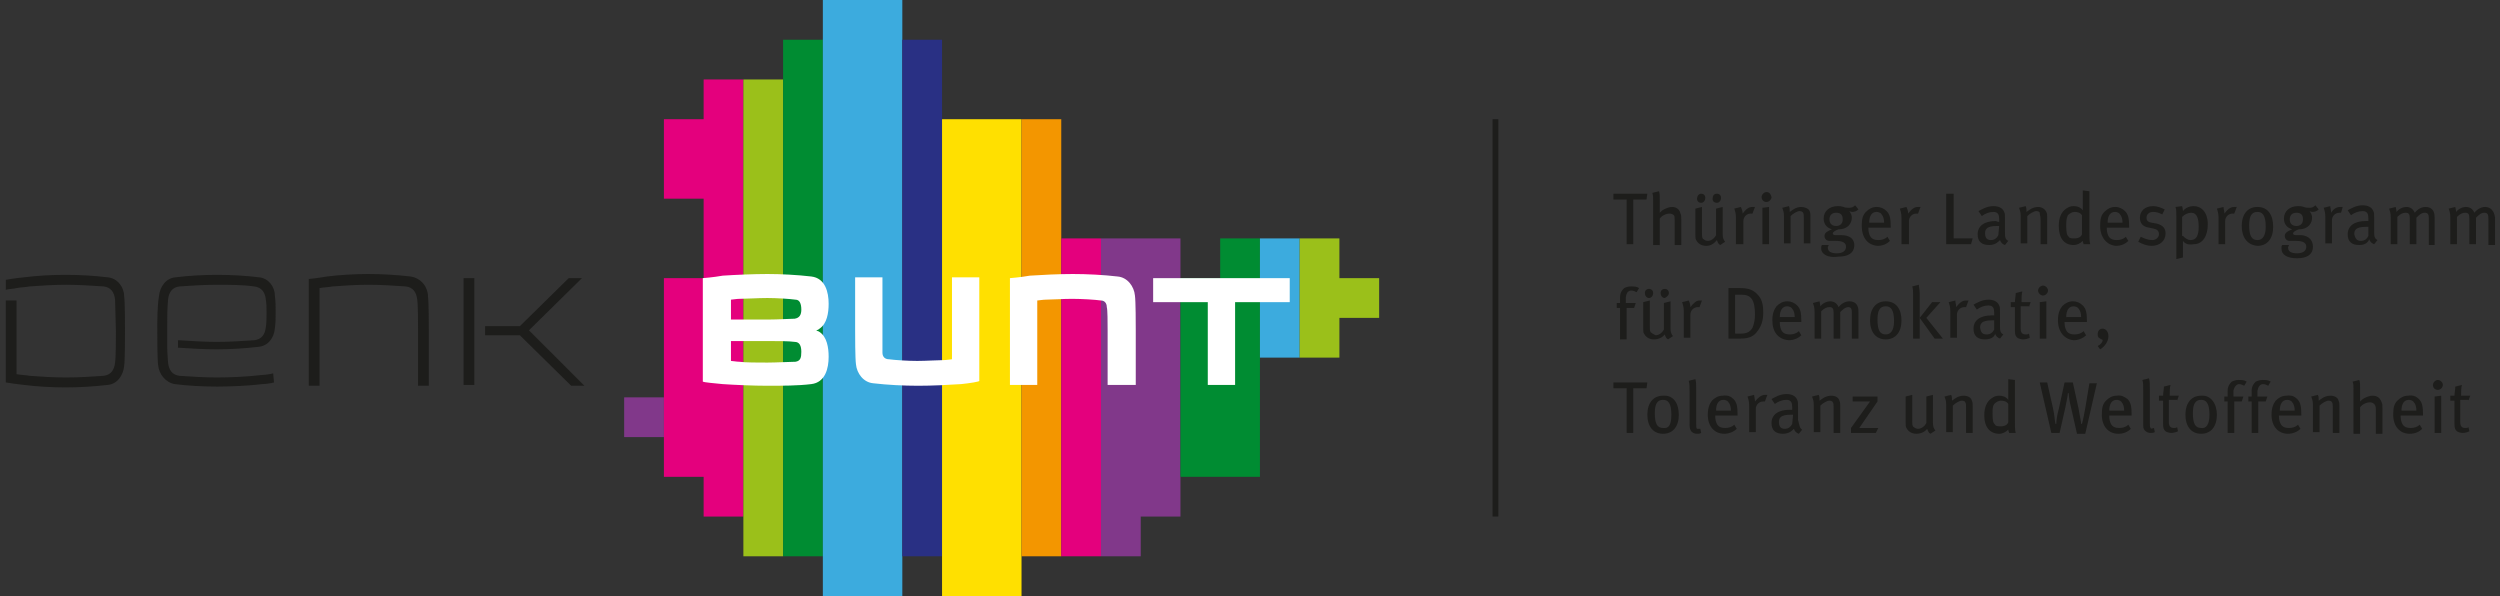 <?xml version="1.0" encoding="utf-8"?>
<svg version="1.1" id="denkbunt_mit" xmlns="http://www.w3.org/2000/svg" xmlns:xlink="http://www.w3.org/1999/xlink" x="0" y="0" viewBox="0 0 302 72">
<rect x="0" y="0" width="302" height="72" fill="#333333" stroke="none"/>
<style type="text/css">
.Grün_x0020_bogenförmig{fill:url(#SVGID_1_);stroke:#FFFFFF;stroke-width:0.25;stroke-miterlimit:1;}
	.st0{fill:none;}
	.st1{fill:#81388A;}
	.st2{fill:#E4007D;}
	.st3{fill:#9BC01A;}
	.st4{fill:#008C32;}
	.st5{fill:#3CABDE;}
	.st6{fill:#293084;}
	.st7{fill:#FFE000;}
	.st8{fill:#F39600;}
	.st9{fill:#FFFFFF;}
	.st10{fill:#1D1D1B;}
</style>
<linearGradient id="SVGID_1_" gradientUnits="userSpaceOnUse" x1="0" y1="0" x2="0.707" y2="-0.707">
	<stop  offset="0" style="stop-color:#27A94A"/>
	<stop  offset="0.983" style="stop-color:#1B371B"/>
</linearGradient>
<g>
	<g id="Farbstreifen_1_">
		<rect x="89.8" y="9.6" class="st0" width="0" height="52.8"/>
		<rect x="80.2" y="48" class="st0" width="0" height="4.8"/>
		<rect x="75.4" y="48" class="st1" width="4.8" height="4.8"/>
		<polygon class="st2" points="85,9.6 85,14.4 80.2,14.4 80.2,19.2 80.2,24 85,24 85,28.8 85,33.6 80.2,33.6 80.2,38.4 80.2,43.2 
			80.2,48 80.2,48 80.2,52.8 80.2,52.8 80.2,57.6 85,57.6 85,62.4 89.8,62.4 89.8,9.6 		"/>
		<polygon class="st3" points="89.8,67.2 94.6,67.2 94.6,9.6 89.8,9.6 89.8,9.6 89.8,62.4 89.8,62.4 		"/>
		<polygon class="st4" points="94.6,4.8 94.6,9.6 94.6,9.6 94.6,67.2 94.6,67.2 99.4,67.2 99.4,4.8 		"/>
		<polygon class="st5" points="104.2,0 99.4,0 99.4,4.8 99.4,4.8 99.4,67.2 99.4,67.2 99.4,72 104.2,72 109,72 109,0 		"/>
		<polygon class="st6" points="109,4.8 109,0 109,0 109,72 109,72 109,67.2 113.8,67.2 113.8,4.8 		"/>
		<polygon class="st7" points="118.6,14.4 113.8,14.4 113.8,67.2 113.8,72 118.6,72 123.4,72 123.4,14.4 		"/>
		<polygon class="st7" points="113.8,9.6 113.8,4.8 113.8,4.8 113.8,67.2 113.8,67.2 113.8,14.4 		"/>
		<rect x="123.4" y="14.4" class="st8" width="4.8" height="52.8"/>
		<polygon class="st8" points="123.4,14.4 123.4,72 123.4,72 123.4,67.2 123.4,14.4 		"/>
		<polygon class="st2" points="128.2,28.8 128.2,24 128.2,19.2 128.2,14.4 128.2,14.4 128.2,67.2 128.2,67.2 133,67.2 133,28.8 		
			"/>
		<rect x="128.2" y="14.4" class="st2" width="0" height="52.8"/>
		<polygon class="st1" points="137.8,28.8 133,28.8 133,67.2 137.8,67.2 137.8,62.4 142.6,62.4 142.6,28.8 		"/>
		<rect x="133" y="28.8" class="st1" width="0" height="38.4"/>
		<polygon class="st4" points="147.4,28.8 147.4,33.6 142.6,33.6 142.6,57.6 147.4,57.6 152.2,57.6 152.2,28.8 		"/>
		<polygon class="st4" points="142.6,28.8 142.6,28.8 142.6,62.4 142.6,62.4 142.6,57.6 142.6,33.6 		"/>
		<polygon class="st5" points="152.2,28.8 152.2,28.8 152.2,57.6 152.2,57.6 152.2,52.8 152.2,48 152.2,43.2 157,43.2 157,28.8 		
			"/>
		<rect x="152.2" y="28.8" class="st5" width="0" height="28.8"/>
		<polygon class="st3" points="161.8,43.2 161.8,38.4 166.6,38.4 166.6,33.6 161.8,33.6 161.8,28.8 157,28.8 157,43.2 		"/>
		<polygon class="st3" points="157,28.8 157,43.2 157,43.2 157,43.2 157,28.8 157,28.8 		"/>
	</g>
	<g id="Bunt_1_">
		<g>
			<g>
				<path class="st9" d="M98,46.4c-1.6,0.2-3.6,0.2-5.3,0.2c-1.7,0-3.9-0.1-5.4-0.2c-1-0.1-2.2-0.2-2.4-0.3V33.6
					c0,0,1.3-0.1,2.4-0.3c1.5-0.1,3.7-0.2,5.4-0.2c1.6,0,3.6,0.1,5.3,0.3c1.7,0.2,2.1,1.9,2.1,3.3c0,1.1-0.2,2.4-1.1,3
					c-0.1,0.1-0.3,0.2-0.4,0.2c0.1,0.1,0.3,0.1,0.4,0.2c0.9,0.6,1.1,1.9,1.1,3C100.1,44.5,99.7,46.2,98,46.4z M96.1,36.2
					c-0.7-0.1-2.3-0.2-3.4-0.2c-1.1,0-2.7,0.1-3.4,0.1c-0.3,0-0.9,0.1-1,0.1v2.4h4.6c1.1,0,2.5-0.1,3.1-0.1c0.6-0.1,0.8-0.5,0.8-1.1
					C96.8,36.7,96.6,36.2,96.1,36.2z M96,41.3c-0.7-0.1-2-0.1-3.1-0.1h-4.6v2.4c0.2,0,0.7,0.1,1,0.1c0.7,0.1,2.3,0.1,3.4,0.1
					c1.1,0,2.7-0.1,3.4-0.1c0.6-0.1,0.7-0.5,0.7-1.2C96.8,41.8,96.6,41.3,96,41.3z"/>
				<path class="st9" d="M116.1,46.4c-1.5,0.1-3.5,0.2-5.2,0.2c-1.7,0-3.7-0.1-5.4-0.3c-1.2-0.1-2-1.2-2.1-2.3
					c-0.1-0.7-0.1-3.5-0.1-4.2v-6.3h3.3v6.3c0,0.9,0,2.5,0,2.8c0,0.5,0.3,0.8,0.8,0.8c0.7,0.1,2.3,0.2,3.4,0.2
					c1.1,0,2.5-0.1,3.2-0.1c0.3,0,0.9-0.1,1-0.1v-9.9h3.3v12.5C118.4,46.1,117.1,46.3,116.1,46.4z"/>
				<path class="st9" d="M133.8,46.5v-6.6c0-0.9,0-2.5-0.1-2.8c0-0.5-0.3-0.8-0.7-0.8c-0.7-0.1-2.3-0.2-3.5-0.2
					c-1.1,0-2.5,0.1-3.2,0.1c-0.3,0-0.9,0.1-1,0.1v10.2H122V33.6c0,0,1.3-0.1,2.4-0.3c1.5-0.1,3.5-0.2,5.2-0.2
					c1.7,0,3.7,0.1,5.4,0.3c1.2,0.1,2,1.2,2.1,2.3c0.1,0.7,0.1,3.5,0.1,4.2v6.6H133.8z"/>
				<path class="st9" d="M149.2,36.5v10h-3.3v-10h-6.6v-2.9h16.5v2.9H149.2z"/>
			</g>
		</g>
	</g>
	<path class="st10" d="M51.7,35.8c0.1,0.7,0.1,3.5,0.1,4.2v6.6h-1.3v-6.6c0-0.8,0-3.2-0.1-3.8c-0.1-0.9-0.5-1.5-1.4-1.6
		c-1.4-0.1-3-0.2-4.5-0.2c-1.5,0-3,0.1-4.3,0.2c-0.5,0.1-1.1,0.1-1.6,0.2v11.8h-1.3V33.7c0,0,1.1-0.1,2.2-0.3c1.6-0.2,3.4-0.3,5-0.3
		c1.6,0,3.4,0.1,5.1,0.3C50.9,33.6,51.7,34.7,51.7,35.8z M31.3,33.5c-1.6-0.2-3.4-0.3-5.1-0.3c-1.6,0-3.4,0.1-5,0.3
		c-1.2,0.1-1.9,1.2-2,2.3C19,37,19,38.7,19,39.9c0,0.7,0,3.5,0.1,4.2c0.1,1.1,0.9,2.1,2,2.3c1.6,0.2,3.4,0.3,5.1,0.3
		c1.6,0,3.9-0.1,5.5-0.3c0.3,0,1.1-0.1,1.4-0.2L33,45.1c-0.3,0.1-1.1,0.2-1.4,0.2c-1.6,0.2-3.8,0.3-5.4,0.3c-1.4,0-3.1-0.1-4.5-0.2
		c-0.9-0.1-1.3-0.7-1.4-1.6c0-0.3-0.1-1.1-0.1-1.9v-1.1c0-0.6,0-1.2,0-1.4c0-1.1,0-2.1,0.1-3.2c0.1-0.9,0.5-1.5,1.4-1.6
		c1.4-0.1,3-0.2,4.5-0.2c1.4,0,3.1,0,4.5,0.2c0.9,0.1,1.3,0.7,1.4,1.5c0.1,0.6,0.1,1.1,0.1,1.7c0,0.6,0,1.2-0.1,1.8
		c-0.1,0.8-0.5,1.4-1.4,1.5c-1.4,0.1-3.1,0.2-4.5,0.2c-1.3,0-3.2-0.1-4.6-0.2c0,0,0,0-0.1,0V42c0,0,0,0,0,0c1.4,0.1,3.3,0.2,4.6,0.2
		c1.6,0,3.4-0.1,5.1-0.3c1.2-0.1,1.9-1.1,2-2.2c0.1-0.7,0.1-1.3,0.1-2c0-0.7,0-1.3-0.1-2C33.2,34.6,32.4,33.6,31.3,33.5z M56,46.5
		h1.3V33.6H56V46.5z M13,33.5c-1.6-0.2-3.4-0.3-5.1-0.3s-3.4,0.1-5,0.3c-1.1,0.1-2.2,0.3-2.2,0.3v1.2c0.4-0.1,0.9-0.1,1.3-0.2
		c0.5-0.1,1.1-0.1,1.6-0.2c1.3-0.1,2.9-0.2,4.4-0.2c1.4,0,3.1,0.1,4.5,0.2c0.9,0.1,1.3,0.7,1.4,1.6c0,0.6,0.1,3.1,0.1,3.8
		c0,0.8,0,3.2-0.1,3.8c-0.1,0.9-0.5,1.5-1.4,1.6c-1.4,0.1-3,0.2-4.5,0.2c-1.5,0-3.1-0.1-4.4-0.2c-0.5-0.1-1.1-0.1-1.6-0.2v-8.9H0.7
		v9.9c0.5,0.1,1.4,0.2,2.2,0.3c1.6,0.2,3.4,0.3,5,0.3c1.6,0,3.4-0.1,5.1-0.3c1.2-0.1,1.9-1.2,2-2.3c0.1-0.7,0.1-3.5,0.1-4.2
		c0-0.7,0-3.5-0.1-4.2C15,34.7,14.2,33.6,13,33.5z M63.9,39.9l6.4-6.3h-1.6l-5.9,5.8h-4.2v1.1h4.2l6.2,6.1h1.6L63.9,39.9z"/>
	<path class="st10" d="M205.4,51.8l0.1,0.5c-0.2,0.1-0.3,0.1-0.5,0.1c-0.3,0-0.5-0.1-0.7-0.3c-0.1-0.2-0.2-0.3-0.2-0.8v-4
		c0-0.6,0-0.9-0.1-1.3l0.8-0.2c0.1,0.3,0.1,0.7,0.1,1.3v4c0,0.5,0,0.6,0.1,0.7C205.2,51.8,205.3,51.8,205.4,51.8z M236.4,40.9V38
		c0-0.5,0.4-0.9,0.9-0.9c0.1,0,0.1,0,0.2,0l0.3-0.8c-0.1,0-0.2,0-0.3,0c-0.5,0-0.8,0.3-1.2,0.8V37c0-0.2-0.1-0.5-0.1-0.7l-0.8,0.2
		c0.1,0.3,0.2,0.6,0.2,1.1v3.2H236.4z M253.7,27.3c0-0.8,0.1-1.3,0.5-1.7c0.4-0.4,0.8-0.6,1.3-0.6c0.5,0,0.9,0.2,1.2,0.5
		c0.4,0.4,0.5,0.9,0.5,1.9v0.1h-2.7v0.1c0,0.4,0.1,0.7,0.2,0.9c0.2,0.4,0.6,0.5,1,0.5c0.4,0,0.8-0.1,1.1-0.4l0.3,0.5
		c-0.4,0.4-0.9,0.6-1.5,0.6C254.5,29.6,253.7,28.7,253.7,27.3z M254.6,26.9h1.8c0-0.4-0.1-0.8-0.3-1c-0.1-0.2-0.4-0.3-0.6-0.3
		C254.9,25.6,254.6,26.1,254.6,26.9z M202,25c-0.3,0-0.6,0.1-1,0.3c-0.2,0.1-0.3,0.2-0.5,0.4c0-0.2,0-0.4,0-0.6v-1
		c0-0.4,0-0.8-0.1-1l-0.8,0.2c0.1,0.3,0.1,0.5,0.1,0.9v5.4h0.8v-3.2c0.3-0.4,0.8-0.6,1.2-0.6c0.2,0,0.4,0.1,0.5,0.2
		c0.1,0.1,0.1,0.3,0.1,0.6v3h0.8v-3.1c0-0.4,0-0.5-0.1-0.7C202.9,25.3,202.5,25,202,25z M202.8,50.1c0,1.4-0.7,2.3-1.9,2.3
		c-1.2,0-1.9-0.9-1.9-2.3c0-1.4,0.7-2.3,1.9-2.3C202.2,47.7,202.8,48.8,202.8,50.1z M201.9,50.1c0-1.4-0.4-1.8-1-1.8
		c-0.7,0-1,0.5-1,1.6c0,1.3,0.3,1.8,1,1.8C201.6,51.8,201.9,51.3,201.9,50.1z M248.7,27.3c0-1,0.3-1.7,0.9-2.1
		c0.3-0.2,0.5-0.3,0.9-0.3c0.4,0,0.8,0.1,1.1,0.5c0-0.1,0-0.5,0-0.8V23l0.8,0.1V28c0,0.7,0,1.2,0.1,1.5h-0.8c0-0.1-0.1-0.2-0.1-0.4
		c-0.3,0.3-0.7,0.5-1.1,0.5C249.3,29.6,248.7,28.7,248.7,27.3z M249.6,27.3c0,0.9,0.1,1.1,0.3,1.3c0.1,0.2,0.4,0.2,0.7,0.2
		c0.5,0,0.8-0.2,0.9-0.5v-2.3c-0.2-0.3-0.5-0.4-0.9-0.4c-0.3,0-0.6,0.2-0.8,0.4C249.6,26.4,249.6,26.8,249.6,27.3z M212,48.5
		L212,48.5c0-0.3-0.1-0.6-0.1-0.8l-0.8,0.2c0.1,0.3,0.2,0.6,0.2,1.1v3.2h0.8v-2.8c0-0.5,0.4-0.9,0.9-0.9c0.1,0,0.1,0,0.2,0l0.3-0.8
		c-0.1,0-0.2,0-0.3,0C212.8,47.7,212.4,48,212,48.5z M212.9,29.5h0.8V25l-0.8,0.1V29.5z M207.4,29c0.1,0.3,0.2,0.5,0.4,0.6l0.6-0.4
		c-0.2-0.2-0.3-0.5-0.3-0.9V25l-0.8,0.2v3.2c-0.2,0.4-0.6,0.7-1,0.7c-0.2,0-0.4-0.1-0.5-0.2c-0.2-0.1-0.2-0.3-0.2-0.8V25l-0.8,0.2
		v3.1c0,0.3,0,0.6,0.1,0.7c0.2,0.4,0.6,0.7,1.2,0.7C206.6,29.7,207,29.5,207.4,29z M213.4,23.2c-0.3,0-0.6,0.3-0.6,0.6
		c0,0.3,0.2,0.6,0.6,0.6c0.3,0,0.6-0.3,0.6-0.6C213.9,23.4,213.7,23.2,213.4,23.2z M209.4,48.2c0.4,0.4,0.5,0.9,0.5,1.9v0.1h-2.7
		v0.1c0,0.4,0.1,0.7,0.2,0.9c0.2,0.4,0.6,0.5,1,0.5c0.4,0,0.8-0.1,1.1-0.4l0.3,0.5c-0.4,0.4-1,0.6-1.5,0.6c-1.2,0-2-0.9-2-2.3
		c0-0.8,0.2-1.3,0.5-1.7c0.4-0.4,0.8-0.6,1.3-0.6C208.7,47.7,209.1,47.9,209.4,48.2z M209.1,49.6c0-0.4-0.1-0.8-0.3-1
		c-0.1-0.2-0.4-0.3-0.6-0.3c-0.6,0-0.9,0.5-0.9,1.3H209.1z M270.8,27.3c0-1.4,0.7-2.3,1.9-2.3c1.3,0,1.9,1,1.9,2.4
		c0,1.4-0.7,2.3-1.9,2.3C271.5,29.6,270.8,28.7,270.8,27.3z M271.7,27.2c0,1.3,0.3,1.8,1,1.8c0.6,0,1-0.5,1-1.6c0-1.4-0.4-1.8-1-1.8
		C272,25.6,271.7,26.1,271.7,27.2z M204.2,37.1L204.2,37.1c0-0.3-0.1-0.6-0.2-0.8l-0.8,0.2c0.1,0.3,0.2,0.6,0.2,1.1v3.2h0.8V38
		c0-0.5,0.4-0.9,0.9-0.9c0.1,0,0.1,0,0.2,0l0.3-0.8c-0.1,0-0.2,0-0.3,0C204.9,36.3,204.6,36.6,204.2,37.1z M248.6,38.7
		c0-0.8,0.2-1.3,0.5-1.7c0.4-0.4,0.8-0.6,1.3-0.6c0.5,0,0.9,0.2,1.2,0.5c0.4,0.4,0.5,0.9,0.5,1.9v0.1h-2.7V39c0,0.4,0.1,0.7,0.2,0.9
		c0.2,0.4,0.6,0.5,1,0.5c0.4,0,0.8-0.1,1.1-0.4l0.3,0.5c-0.4,0.4-1,0.6-1.5,0.6C249.4,41,248.6,40.1,248.6,38.7z M249.6,38.3h1.8
		c0-0.4-0.1-0.8-0.3-1c-0.1-0.2-0.4-0.3-0.6-0.3C249.9,37,249.6,37.5,249.6,38.3z M209.8,29.5h0.8v-2.8c0-0.5,0.4-0.9,0.9-0.9
		c0.1,0,0.1,0,0.2,0L212,25c-0.1,0-0.2,0-0.3,0c-0.5,0-0.8,0.3-1.2,0.8v-0.1c0-0.2-0.1-0.5-0.2-0.7l-0.8,0.2
		c0.1,0.3,0.2,0.6,0.2,1.1V29.5z M220,30c0-0.2,0-0.3,0.1-0.4l0.8,0c0,0.1-0.1,0.2-0.1,0.3c0,0.5,0.4,0.7,1.1,0.7
		c0.7,0,1.1-0.3,1.1-0.8c0-0.4-0.3-0.7-1.2-0.7c-0.3,0-0.7,0-0.8,0c-0.4,0-0.6-0.3-0.6-0.6c0-0.4,0.4-0.6,0.9-0.8
		c-0.7-0.2-1-0.7-1-1.3c0-0.9,0.7-1.5,1.7-1.5c0.2,0,0.4,0,0.7,0.1c0.2,0.1,0.5,0.1,0.7,0.1c0.3,0,0.5-0.1,0.7-0.3l0.4,0.5
		c-0.2,0.2-0.5,0.3-0.7,0.3c-0.1,0-0.2,0-0.4-0.1c0.2,0.3,0.3,0.5,0.3,0.8c0,0.6-0.4,1.4-1.6,1.4c-0.3,0.1-0.7,0.3-0.7,0.5
		c0,0.1,0.1,0.2,0.3,0.2h0.7c1.1,0,1.6,0.5,1.6,1.2c0,1-0.8,1.4-1.9,1.4C220.8,31.2,220,30.7,220,30z M221.8,27.3
		c0.5,0,0.8-0.3,0.8-0.8c0-0.6-0.3-0.8-0.8-0.8c-0.5,0-0.8,0.3-0.8,0.8C221,27,221.3,27.3,221.8,27.3z M214.1,38.7
		c0-0.8,0.2-1.3,0.5-1.7c0.4-0.4,0.8-0.6,1.3-0.6c0.5,0,0.9,0.2,1.2,0.5c0.4,0.4,0.5,0.9,0.5,1.9v0.1H215V39c0,0.4,0.1,0.7,0.2,0.9
		c0.2,0.4,0.6,0.5,1,0.5c0.4,0,0.8-0.1,1.1-0.4l0.3,0.5c-0.4,0.4-1,0.6-1.5,0.6C214.8,41,214.1,40.1,214.1,38.7z M215,38.3h1.8
		c0-0.4-0.1-0.8-0.3-1c-0.1-0.2-0.4-0.3-0.6-0.3C215.3,37,215,37.5,215,38.3z M194.9,46.2v0.7h1.6v5.4h0.8v-5.4h1.6l0.1-0.7H194.9z
		 M224.9,27.3c0-0.8,0.1-1.3,0.5-1.7c0.4-0.4,0.8-0.6,1.3-0.6c0.5,0,0.9,0.2,1.2,0.5c0.4,0.4,0.5,0.9,0.5,1.9v0.1h-2.7v0.1
		c0,0.4,0.1,0.7,0.2,0.9c0.2,0.4,0.6,0.5,1,0.5c0.4,0,0.8-0.1,1.1-0.4l0.3,0.5c-0.4,0.4-0.9,0.6-1.5,0.6
		C225.6,29.6,224.9,28.7,224.9,27.3z M225.8,26.9h1.8c0-0.4-0.1-0.8-0.3-1c-0.1-0.2-0.4-0.3-0.6-0.3
		C226.1,25.6,225.8,26.1,225.8,26.9z M241.5,26.8v-0.3c0-0.5-0.1-0.9-0.7-0.9c-0.5,0-1,0.2-1.4,0.5l-0.4-0.6c0.4-0.2,1-0.6,1.8-0.6
		c0.6,0,1.1,0.2,1.3,0.7c0.1,0.2,0.1,0.3,0.1,0.8c0,0.3,0,1,0,1.6c0,0.6,0,0.9,0.4,1.1l-0.4,0.5c-0.3-0.1-0.5-0.3-0.6-0.6
		c-0.1,0.1-0.5,0.6-1.3,0.6c-0.9,0-1.4-0.4-1.4-1.3c0-1,0.8-1.6,2.2-1.6C241.3,26.8,241.4,26.8,241.5,26.8z M241.5,27.3
		c-0.1,0-0.2,0-0.3,0c-0.6,0-1,0.1-1.2,0.3c-0.2,0.2-0.2,0.4-0.2,0.6c0,0.5,0.2,0.8,0.7,0.8c0.4,0,0.7-0.2,0.9-0.6L241.5,27.3z
		 M238.3,28.8h-2.3v-5.4h-0.9v6.1h3L238.3,28.8z M196.5,29.5h0.8v-5.4h1.6l0.1-0.7h-4.1v0.7h1.6V29.5z M197.1,35.1
		c0.2,0,0.4,0.1,0.6,0.2l0.3-0.5c-0.3-0.2-0.6-0.2-1-0.2c-0.3,0-0.6,0.1-0.8,0.2c-0.2,0.2-0.5,0.5-0.5,1.1c0,0.1,0,0.6,0,0.7h-0.4
		v0.6h0.4v3.8h0.8v-3.8h0.9l0.2-0.6h-1.2v-0.7C196.5,35.3,196.7,35.1,197.1,35.1z M201.6,35.4c0-0.3-0.2-0.5-0.5-0.5
		c-0.3,0-0.5,0.2-0.5,0.5c0,0.3,0.2,0.6,0.5,0.6C201.3,35.9,201.6,35.7,201.6,35.4z M199.5,40.2c-0.2-0.1-0.2-0.3-0.2-0.8v-3.1
		l-0.8,0.2v3.1c0,0.3,0,0.6,0.1,0.7c0.2,0.4,0.6,0.7,1.2,0.7c0.5,0,1-0.2,1.3-0.6c0.1,0.3,0.2,0.5,0.4,0.6l0.6-0.4
		c-0.2-0.2-0.3-0.5-0.3-0.9v-3.3l-0.8,0.2v3.2c-0.2,0.4-0.6,0.7-1,0.7C199.8,40.4,199.6,40.3,199.5,40.2z M205.5,24.5
		c0.3,0,0.5-0.3,0.5-0.6c0-0.3-0.2-0.5-0.5-0.5S205,23.7,205,24C205,24.3,205.2,24.5,205.5,24.5z M198.7,35.4c0,0.3,0.2,0.6,0.5,0.6
		c0.3,0,0.5-0.3,0.5-0.6c0-0.3-0.2-0.5-0.5-0.5S198.7,35.1,198.7,35.4z M207.4,24.5c0.3,0,0.5-0.3,0.5-0.6c0-0.3-0.2-0.5-0.5-0.5
		c-0.3,0-0.5,0.2-0.5,0.5C206.8,24.3,207.1,24.5,207.4,24.5z M210.3,40.9h-1.5v-6.1h1.4c1,0,1.7,0.2,2.3,1c0.4,0.5,0.5,1.2,0.5,2
		c0,1-0.3,1.7-0.7,2.2C211.9,40.6,211.3,40.9,210.3,40.9z M212,38c0-0.8-0.1-1.5-0.4-1.9c-0.3-0.4-0.7-0.5-1.3-0.5h-0.7v4.7h0.7
		c0.7,0,1.1-0.2,1.4-0.7C211.9,39.1,212,38.6,212,38z M268.8,29.5v-2.8c0-0.5,0.4-0.9,0.9-0.9c0.1,0,0.1,0,0.2,0l0.3-0.8
		c-0.1,0-0.2,0-0.3,0c-0.5,0-0.8,0.3-1.2,0.8v-0.1c0-0.2-0.1-0.5-0.1-0.7l-0.8,0.2c0.1,0.3,0.2,0.6,0.2,1.1v3.2H268.8z M270.5,46.4
		c0.2,0,0.4,0.1,0.6,0.2l0.3-0.5c-0.3-0.2-0.6-0.2-1-0.2c-0.3,0-0.6,0.1-0.8,0.2c-0.2,0.2-0.5,0.5-0.5,1.1c0,0.1,0,0.6,0,0.7h-0.4
		v0.6h0.4v3.8h0.8v-3.8h0.9l0.2-0.6h-1.2v-0.7C269.9,46.7,270.2,46.4,270.5,46.4z M260,29c-0.5,0-1-0.2-1.4-0.4l-0.3,0.6
		c0.5,0.3,1.1,0.5,1.6,0.5c1,0,1.7-0.6,1.7-1.5c0-0.6-0.3-1-1.1-1.2l-0.6-0.1c-0.5-0.1-0.6-0.3-0.6-0.6c0-0.4,0.3-0.7,0.8-0.7
		c0.4,0,0.7,0.1,1.1,0.3l0.3-0.6c-0.4-0.2-0.9-0.4-1.4-0.4c-1,0-1.6,0.6-1.6,1.4c0,0.7,0.4,1.1,1.1,1.2l0.5,0.1
		c0.5,0.1,0.7,0.3,0.7,0.7C260.8,28.7,260.4,29,260,29z M281.5,47.8c-0.3,0-0.6,0.1-0.8,0.2c-0.2,0.1-0.3,0.2-0.6,0.4
		c0-0.3,0-0.5-0.1-0.7l-0.8,0.2c0.1,0.3,0.2,0.5,0.2,1v3.3h0.8V49c0.3-0.3,0.8-0.6,1.1-0.6c0.2,0,0.4,0.1,0.4,0.2
		c0.1,0.1,0.1,0.3,0.1,0.7v3h0.8v-3.3c0-0.2,0-0.4-0.1-0.6C282.4,48,282,47.8,281.5,47.8z M277.5,48.2c0.4,0.4,0.5,0.9,0.5,1.9v0.1
		h-2.7v0.1c0,0.4,0.1,0.7,0.2,0.9c0.2,0.4,0.6,0.5,1,0.5c0.4,0,0.8-0.1,1.1-0.4l0.3,0.5c-0.4,0.4-1,0.6-1.5,0.6c-1.2,0-2-0.9-2-2.3
		c0-0.8,0.2-1.3,0.5-1.7c0.4-0.4,0.8-0.6,1.3-0.6C276.8,47.7,277.2,47.9,277.5,48.2z M277.2,49.6c0-0.4-0.1-0.8-0.3-1
		c-0.1-0.2-0.4-0.3-0.6-0.3c-0.6,0-0.9,0.5-0.9,1.3H277.2z M279.4,29.8c0,1-0.8,1.4-1.9,1.4c-1.2,0-1.9-0.4-1.9-1.2
		c0-0.2,0-0.3,0.1-0.4l0.8,0c0,0.1-0.1,0.2-0.1,0.3c0,0.5,0.4,0.7,1.1,0.7c0.7,0,1.1-0.3,1.1-0.8c0-0.4-0.3-0.7-1.2-0.7
		c-0.3,0-0.7,0-0.8,0c-0.4,0-0.6-0.3-0.6-0.6c0-0.4,0.4-0.6,0.9-0.8c-0.7-0.2-1-0.7-1-1.3c0-0.9,0.7-1.5,1.7-1.5
		c0.2,0,0.4,0,0.7,0.1c0.2,0.1,0.5,0.1,0.7,0.1c0.3,0,0.5-0.1,0.7-0.3l0.4,0.5c-0.2,0.2-0.5,0.3-0.7,0.3c-0.1,0-0.2,0-0.4-0.1
		c0.2,0.3,0.3,0.5,0.3,0.8c0,0.6-0.4,1.4-1.6,1.4c-0.3,0.1-0.7,0.3-0.7,0.5c0,0.1,0.1,0.2,0.3,0.2h0.7
		C279,28.5,279.4,29.1,279.4,29.8z M277.4,27.3c0.5,0,0.8-0.3,0.8-0.8c0-0.6-0.3-0.8-0.8-0.8c-0.5,0-0.8,0.3-0.8,0.8
		C276.6,27,276.9,27.3,277.4,27.3z M259.8,51.7c-0.1-0.1-0.1-0.2-0.1-0.7v-4c0-0.5,0-1-0.1-1.3l-0.8,0.2c0.1,0.3,0.1,0.6,0.1,1.3v4
		c0,0.4,0,0.6,0.2,0.8c0.2,0.2,0.4,0.3,0.7,0.3c0.2,0,0.3,0,0.5-0.1l-0.1-0.5C259.9,51.8,259.8,51.8,259.8,51.7z M263,48.4l0.2-0.6
		h-1.1c0-0.4,0-1,0.1-1.3l-0.8,0.2c0,0.3-0.1,0.8-0.1,1.1h-0.5v0.6h0.5v2.8c0,0.6,0.1,0.7,0.3,0.9c0.1,0.1,0.5,0.2,0.7,0.2
		s0.6-0.1,0.8-0.2l-0.1-0.5c-0.1,0.1-0.3,0.1-0.4,0.1c-0.4,0-0.6-0.2-0.6-0.7v-2.7H263z M263.7,29.1c0,0.1,0,0.3,0,0.5v1.5l-0.8,0.2
		v-5.2c0-0.5,0-0.8-0.1-1.1l0.8-0.1c0,0.1,0.1,0.3,0.1,0.6c0.3-0.4,0.8-0.6,1.3-0.6c0.9,0,1.7,0.7,1.7,2.2c0,1.4-0.6,2.4-1.7,2.4
		C264.4,29.6,264,29.5,263.7,29.1z M263.7,28.5c0.3,0.3,0.6,0.5,0.9,0.5c0.7,0,1-0.5,1-1.6c0-1-0.2-1.7-0.9-1.7
		c-0.4,0-0.8,0.2-1.1,0.5V28.5z M267.8,50.1c0,1.4-0.7,2.3-1.9,2.3c-1.2,0-1.9-0.9-1.9-2.3c0-1.4,0.7-2.3,1.9-2.3
		C267.1,47.7,267.8,48.8,267.8,50.1z M266.9,50.1c0-1.4-0.4-1.8-1-1.8c-0.7,0-1,0.5-1,1.6c0,1.3,0.3,1.8,1,1.8
		C266.5,51.8,266.9,51.3,266.9,50.1z M273.4,46.4c0.2,0,0.4,0.1,0.6,0.2l0.3-0.5c-0.3-0.2-0.6-0.2-1-0.2c-0.3,0-0.6,0.1-0.8,0.2
		c-0.2,0.2-0.5,0.5-0.5,1.1c0,0.1,0,0.6,0,0.7h-0.4v0.6h0.4v3.8h0.8v-3.8h0.9l0.2-0.6h-1.2v-0.7C272.8,46.7,273,46.4,273.4,46.4z
		 M281.6,25.7L281.6,25.7c0-0.3-0.1-0.6-0.1-0.8l-0.8,0.2c0.1,0.3,0.2,0.6,0.2,1.1v3.2h0.8v-2.8c0-0.5,0.4-0.9,0.9-0.9
		c0.1,0,0.1,0,0.2,0L283,25c-0.1,0-0.2,0-0.3,0C282.3,25,281.9,25.2,281.6,25.7z M298.2,48.4l0.2-0.6h-1.1c0-0.4,0-1,0.1-1.3
		l-0.8,0.2c0,0.3-0.1,0.8-0.1,1.1h-0.5v0.6h0.5v2.8c0,0.6,0.1,0.7,0.3,0.9c0.1,0.1,0.5,0.2,0.7,0.2c0.3,0,0.6-0.1,0.8-0.2l-0.1-0.5
		c-0.1,0.1-0.3,0.1-0.4,0.1c-0.4,0-0.6-0.2-0.6-0.7v-2.7H298.2z M300.2,25c-0.4,0-0.9,0.2-1.3,0.7c-0.2-0.5-0.6-0.7-1-0.7
		c-0.4,0-0.9,0.2-1.2,0.6c0-0.2-0.1-0.5-0.1-0.6l-0.8,0.2c0.1,0.3,0.2,0.5,0.2,1.1v3.2h0.8v-3.3c0.4-0.4,0.7-0.5,1-0.5
		c0.4,0,0.5,0.2,0.5,0.7v3.1h0.8v-3.2c0.3-0.3,0.6-0.6,1-0.6c0.4,0,0.5,0.2,0.5,0.7v3.2h0.8v-3.3C301.3,25.4,300.8,25,300.2,25z
		 M294.1,52.3h0.8v-4.5l-0.8,0.1V52.3z M294.5,45.9c-0.3,0-0.6,0.3-0.6,0.6c0,0.3,0.2,0.6,0.6,0.6c0.3,0,0.6-0.3,0.6-0.6
		C295.1,46.2,294.8,45.9,294.5,45.9z M217.7,51.9l-0.4,0.5c-0.3-0.1-0.5-0.3-0.6-0.6c-0.1,0.1-0.5,0.6-1.3,0.6
		c-0.9,0-1.4-0.4-1.4-1.3c0-1,0.8-1.6,2.2-1.6c0.1,0,0.2,0,0.3,0v-0.3c0-0.5-0.1-0.9-0.7-0.9c-0.5,0-1,0.2-1.4,0.5l-0.4-0.6
		c0.4-0.2,1-0.6,1.8-0.6c0.6,0,1.1,0.2,1.3,0.7c0.1,0.2,0.1,0.3,0.1,0.8c0,0.3,0,1,0,1.6C217.4,51.5,217.4,51.7,217.7,51.9z
		 M216.6,50.1c-0.1,0-0.2,0-0.3,0c-0.6,0-1,0.1-1.2,0.3c-0.2,0.2-0.2,0.4-0.2,0.6c0,0.5,0.2,0.8,0.7,0.8c0.4,0,0.7-0.2,0.9-0.6
		L216.6,50.1z M286.6,47.8c-0.3,0-0.6,0.1-1,0.3c-0.2,0.1-0.3,0.2-0.5,0.4c0-0.2,0-0.4,0-0.6v-1c0-0.4,0-0.8-0.1-1l-0.8,0.2
		c0.1,0.3,0.1,0.5,0.1,0.9v5.4h0.8v-3.2c0.3-0.4,0.8-0.6,1.2-0.6c0.2,0,0.4,0.1,0.5,0.2c0.1,0.1,0.2,0.3,0.2,0.6v3h0.8v-3.1
		c0-0.4,0-0.5-0.1-0.7C287.5,48,287.1,47.8,286.6,47.8z M294.1,29.5v-3.3c0-0.8-0.4-1.2-1.1-1.2c-0.4,0-0.9,0.2-1.3,0.7
		c-0.2-0.5-0.6-0.7-1-0.7c-0.4,0-0.9,0.2-1.2,0.6c0-0.2-0.1-0.5-0.1-0.6l-0.8,0.2c0.1,0.3,0.2,0.5,0.2,1.1v3.2h0.8v-3.3
		c0.4-0.4,0.7-0.5,1-0.5c0.4,0,0.5,0.2,0.5,0.7v3.1h0.8v-3.2c0.3-0.3,0.6-0.6,1-0.6c0.4,0,0.5,0.2,0.5,0.7v3.2H294.1z M292.2,48.2
		c0.4,0.4,0.5,0.9,0.5,1.9v0.1h-2.7v0.1c0,0.4,0.1,0.7,0.2,0.9c0.2,0.4,0.6,0.5,1,0.5c0.4,0,0.8-0.1,1.1-0.4l0.3,0.5
		c-0.4,0.4-0.9,0.6-1.5,0.6c-1.2,0-2-0.9-2-2.3c0-0.8,0.1-1.3,0.5-1.7c0.4-0.4,0.8-0.6,1.3-0.6C291.5,47.7,291.9,47.9,292.2,48.2z
		 M291.9,49.6c0-0.4-0.1-0.8-0.3-1c-0.1-0.2-0.4-0.3-0.6-0.3c-0.6,0-0.9,0.5-0.9,1.3H291.9z M285,29.6c-0.9,0-1.4-0.4-1.4-1.3
		c0-1,0.8-1.6,2.2-1.6c0.1,0,0.2,0,0.3,0v-0.3c0-0.5-0.1-0.9-0.7-0.9c-0.5,0-1,0.2-1.4,0.5l-0.4-0.6c0.4-0.2,1-0.6,1.8-0.6
		c0.6,0,1.1,0.2,1.3,0.7c0.1,0.2,0.1,0.3,0.1,0.8c0,0.3,0,1,0,1.6c0,0.6,0,0.9,0.4,1.1l-0.4,0.5c-0.3-0.1-0.5-0.3-0.6-0.6
		C286.1,29.2,285.8,29.6,285,29.6z M285.2,29.1c0.4,0,0.7-0.2,0.9-0.6l0-1.1c-0.1,0-0.2,0-0.3,0c-0.6,0-1,0.1-1.2,0.3
		c-0.2,0.2-0.2,0.4-0.2,0.6C284.5,28.8,284.7,29.1,285.2,29.1z M237.2,47.8c-0.3,0-0.6,0.1-0.8,0.2c-0.2,0.1-0.3,0.2-0.6,0.4
		c0-0.3,0-0.5-0.1-0.7l-0.8,0.2c0.1,0.3,0.2,0.5,0.2,1v3.3h0.8V49c0.3-0.3,0.8-0.6,1.1-0.6c0.2,0,0.4,0.1,0.4,0.2
		c0.1,0.1,0.1,0.3,0.1,0.7v3h0.8v-3.3c0-0.2,0-0.4-0.1-0.6C238.1,48,237.7,47.8,237.2,47.8z M230.6,29.5v-2.8c0-0.5,0.4-0.9,0.9-0.9
		c0.1,0,0.1,0,0.2,0L232,25c-0.1,0-0.2,0-0.3,0c-0.5,0-0.8,0.3-1.2,0.8v-0.1c0-0.2-0.1-0.5-0.2-0.7l-0.8,0.2
		c0.1,0.3,0.2,0.6,0.2,1.1v3.2H230.6z M229.7,38.7c0,1.4-0.7,2.3-1.9,2.3c-1.2,0-1.9-0.9-1.9-2.3c0-1.4,0.7-2.3,1.9-2.3
		C229.1,36.4,229.7,37.4,229.7,38.7z M228.8,38.8c0-1.4-0.4-1.8-1-1.8c-0.7,0-1,0.5-1,1.6c0,1.3,0.3,1.8,1,1.8
		C228.4,40.4,228.8,39.9,228.8,38.8z M234.4,36.5h-1l-1.5,1.9l1.8,2.5h1l-2-2.5L234.4,36.5z M233.5,47.7l-0.8,0.2v3.2
		c-0.2,0.4-0.6,0.7-1,0.7c-0.2,0-0.4-0.1-0.5-0.2c-0.2-0.1-0.2-0.3-0.2-0.8v-3.1l-0.8,0.2V51c0,0.3,0,0.6,0.1,0.7
		c0.2,0.4,0.6,0.7,1.2,0.7c0.5,0,1-0.2,1.3-0.6c0.1,0.3,0.2,0.5,0.4,0.6l0.6-0.4c-0.2-0.2-0.3-0.5-0.3-0.9V47.7z M231.9,40.9v-5.5
		c0-0.4-0.1-0.7-0.1-1l-0.8,0.2c0.1,0.3,0.1,0.6,0.1,1v5.3H231.9z M217.6,25c-0.3,0-0.6,0.1-0.8,0.2c-0.2,0.1-0.3,0.2-0.6,0.4
		c0-0.3,0-0.5-0.1-0.7l-0.8,0.2c0.1,0.3,0.2,0.5,0.2,1v3.3h0.8v-3.3c0.3-0.3,0.8-0.6,1.1-0.6c0.2,0,0.4,0.1,0.4,0.2
		c0.1,0.1,0.1,0.3,0.1,0.7v3h0.8v-3.3c0-0.2,0-0.4-0.1-0.6C218.5,25.2,218,25,217.6,25z M221.2,47.8c-0.3,0-0.6,0.1-0.8,0.2
		c-0.2,0.1-0.3,0.2-0.6,0.4c0-0.3,0-0.5-0.1-0.7l-0.8,0.2c0.1,0.3,0.2,0.5,0.2,1v3.3h0.8V49c0.3-0.3,0.8-0.6,1.1-0.6
		c0.2,0,0.4,0.1,0.4,0.2c0.1,0.1,0.1,0.3,0.1,0.7v3h0.8v-3.3c0-0.2,0-0.4-0.1-0.6C222.1,48,221.7,47.8,221.2,47.8z M223.7,37.7v3.2
		h0.8v-3.3c0-0.8-0.4-1.2-1.1-1.2c-0.4,0-0.9,0.2-1.3,0.7c-0.2-0.5-0.6-0.7-1-0.7c-0.4,0-0.9,0.2-1.2,0.6c0-0.2-0.1-0.5-0.1-0.6
		l-0.8,0.2c0.1,0.3,0.2,0.5,0.2,1.1v3.2h0.8v-3.3c0.4-0.4,0.7-0.5,1-0.5c0.4,0,0.5,0.2,0.5,0.7v3.1h0.8v-3.2c0.3-0.3,0.6-0.6,1-0.6
		C223.5,37.1,223.7,37.2,223.7,37.7z M226.8,48.5v-0.6h-3v0.6h2.1l-2.3,3.2v0.6h3l0.3-0.6h-2.3L226.8,48.5z M257,48.2
		c0.4,0.4,0.5,0.9,0.5,1.9v0.1h-2.7v0.1c0,0.4,0.1,0.7,0.2,0.9c0.2,0.4,0.6,0.5,1,0.5c0.4,0,0.8-0.1,1.1-0.4l0.3,0.5
		c-0.4,0.4-0.9,0.6-1.5,0.6c-1.2,0-2-0.9-2-2.3c0-0.8,0.1-1.3,0.5-1.7c0.4-0.4,0.8-0.6,1.3-0.6C256.2,47.7,256.6,47.9,257,48.2z
		 M256.6,49.6c0-0.4-0.1-0.8-0.3-1c-0.1-0.2-0.4-0.3-0.6-0.3c-0.6,0-0.9,0.5-0.9,1.3H256.6z M246.8,35.7c0.3,0,0.6-0.3,0.6-0.6
		c0-0.3-0.3-0.6-0.6-0.6c-0.3,0-0.6,0.3-0.6,0.6C246.2,35.4,246.5,35.7,246.8,35.7z M251.9,49.3c-0.1,0.6-0.3,1.6-0.4,1.9h-0.1
		c0-0.3-0.2-1.1-0.3-1.8l-0.7-3.2h-1l-0.7,3.2c-0.2,0.7-0.3,1.4-0.3,1.8h-0.1c-0.1-0.4-0.1-1-0.3-1.9l-0.7-3.1h-0.9l1.4,6.1h1
		l0.7-3.1c0.1-0.6,0.3-1.4,0.3-1.7h0.1c0,0.4,0.1,1,0.3,1.8l0.7,3.1h1l1.4-6.1h-0.9L251.9,49.3z M247.2,36.4l-0.8,0.1v4.4h0.8V36.4z
		 M239.8,41c-0.9,0-1.4-0.4-1.4-1.3c0-1,0.8-1.6,2.2-1.6c0.1,0,0.2,0,0.3,0v-0.3c0-0.5-0.1-0.9-0.7-0.9c-0.5,0-1,0.2-1.4,0.5
		l-0.4-0.6c0.4-0.2,1-0.6,1.8-0.6c0.6,0,1.1,0.2,1.3,0.7c0.1,0.2,0.1,0.3,0.1,0.8c0,0.3,0,1,0,1.6c0,0.6,0,0.9,0.4,1.1l-0.4,0.5
		c-0.3-0.1-0.5-0.3-0.6-0.6C241,40.6,240.6,41,239.8,41z M240,40.4c0.4,0,0.7-0.2,0.9-0.6l0-1.1c-0.1,0-0.2,0-0.3,0
		c-0.6,0-1,0.1-1.2,0.3c-0.2,0.2-0.2,0.4-0.2,0.6C239.3,40.2,239.5,40.4,240,40.4z M254.7,40.6c0-0.5-0.3-0.9-0.7-0.9
		c-0.4,0-0.6,0.3-0.6,0.7c0,0.3,0.1,0.4,0.3,0.5c0.1,0.1,0.3,0.1,0.3,0.2c0,0.2-0.2,0.5-0.6,0.7l0.3,0.4
		C254.2,41.9,254.7,41.3,254.7,40.6z M245.1,37.1l0.2-0.6h-1.1c0-0.4,0-1,0.1-1.3l-0.8,0.2c0,0.3-0.1,0.8-0.1,1.1h-0.5v0.6h0.5v2.8
		c0,0.6,0.1,0.7,0.3,0.9c0.1,0.1,0.5,0.2,0.7,0.2c0.3,0,0.6-0.1,0.8-0.2l-0.1-0.5c-0.1,0.1-0.3,0.1-0.4,0.1c-0.4,0-0.6-0.2-0.6-0.7
		v-2.7H245.1z M243.4,50.8c0,0.7,0,1.2,0.1,1.5h-0.8c0-0.1-0.1-0.2-0.1-0.4c-0.3,0.3-0.7,0.5-1.1,0.5c-1.1,0-1.8-0.8-1.8-2.2
		c0-1,0.3-1.7,0.9-2.1c0.3-0.2,0.5-0.3,0.9-0.3c0.4,0,0.8,0.1,1.1,0.5c0-0.1,0-0.5,0-0.8v-1.7l0.8,0.1V50.8z M242.6,48.8
		c-0.2-0.3-0.5-0.4-0.9-0.4c-0.3,0-0.6,0.2-0.8,0.4c-0.2,0.3-0.2,0.6-0.2,1.2c0,0.9,0.1,1.1,0.3,1.3c0.1,0.2,0.4,0.2,0.7,0.2
		c0.5,0,0.8-0.2,0.9-0.5V48.8z M246.5,26.5v3h0.8v-3.3c0-0.2,0-0.4-0.1-0.6c-0.2-0.4-0.6-0.6-1-0.6c-0.3,0-0.6,0.1-0.8,0.2
		c-0.2,0.1-0.3,0.2-0.6,0.4c0-0.3,0-0.5-0.1-0.7l-0.8,0.2c0.1,0.3,0.2,0.5,0.2,1v3.3h0.8v-3.3c0.3-0.3,0.8-0.6,1.1-0.6
		c0.2,0,0.4,0.1,0.4,0.2C246.4,26,246.5,26.1,246.5,26.5z M180.3,62.4h0.7v-48h-0.7V62.4z"/>
</g>
</svg>
